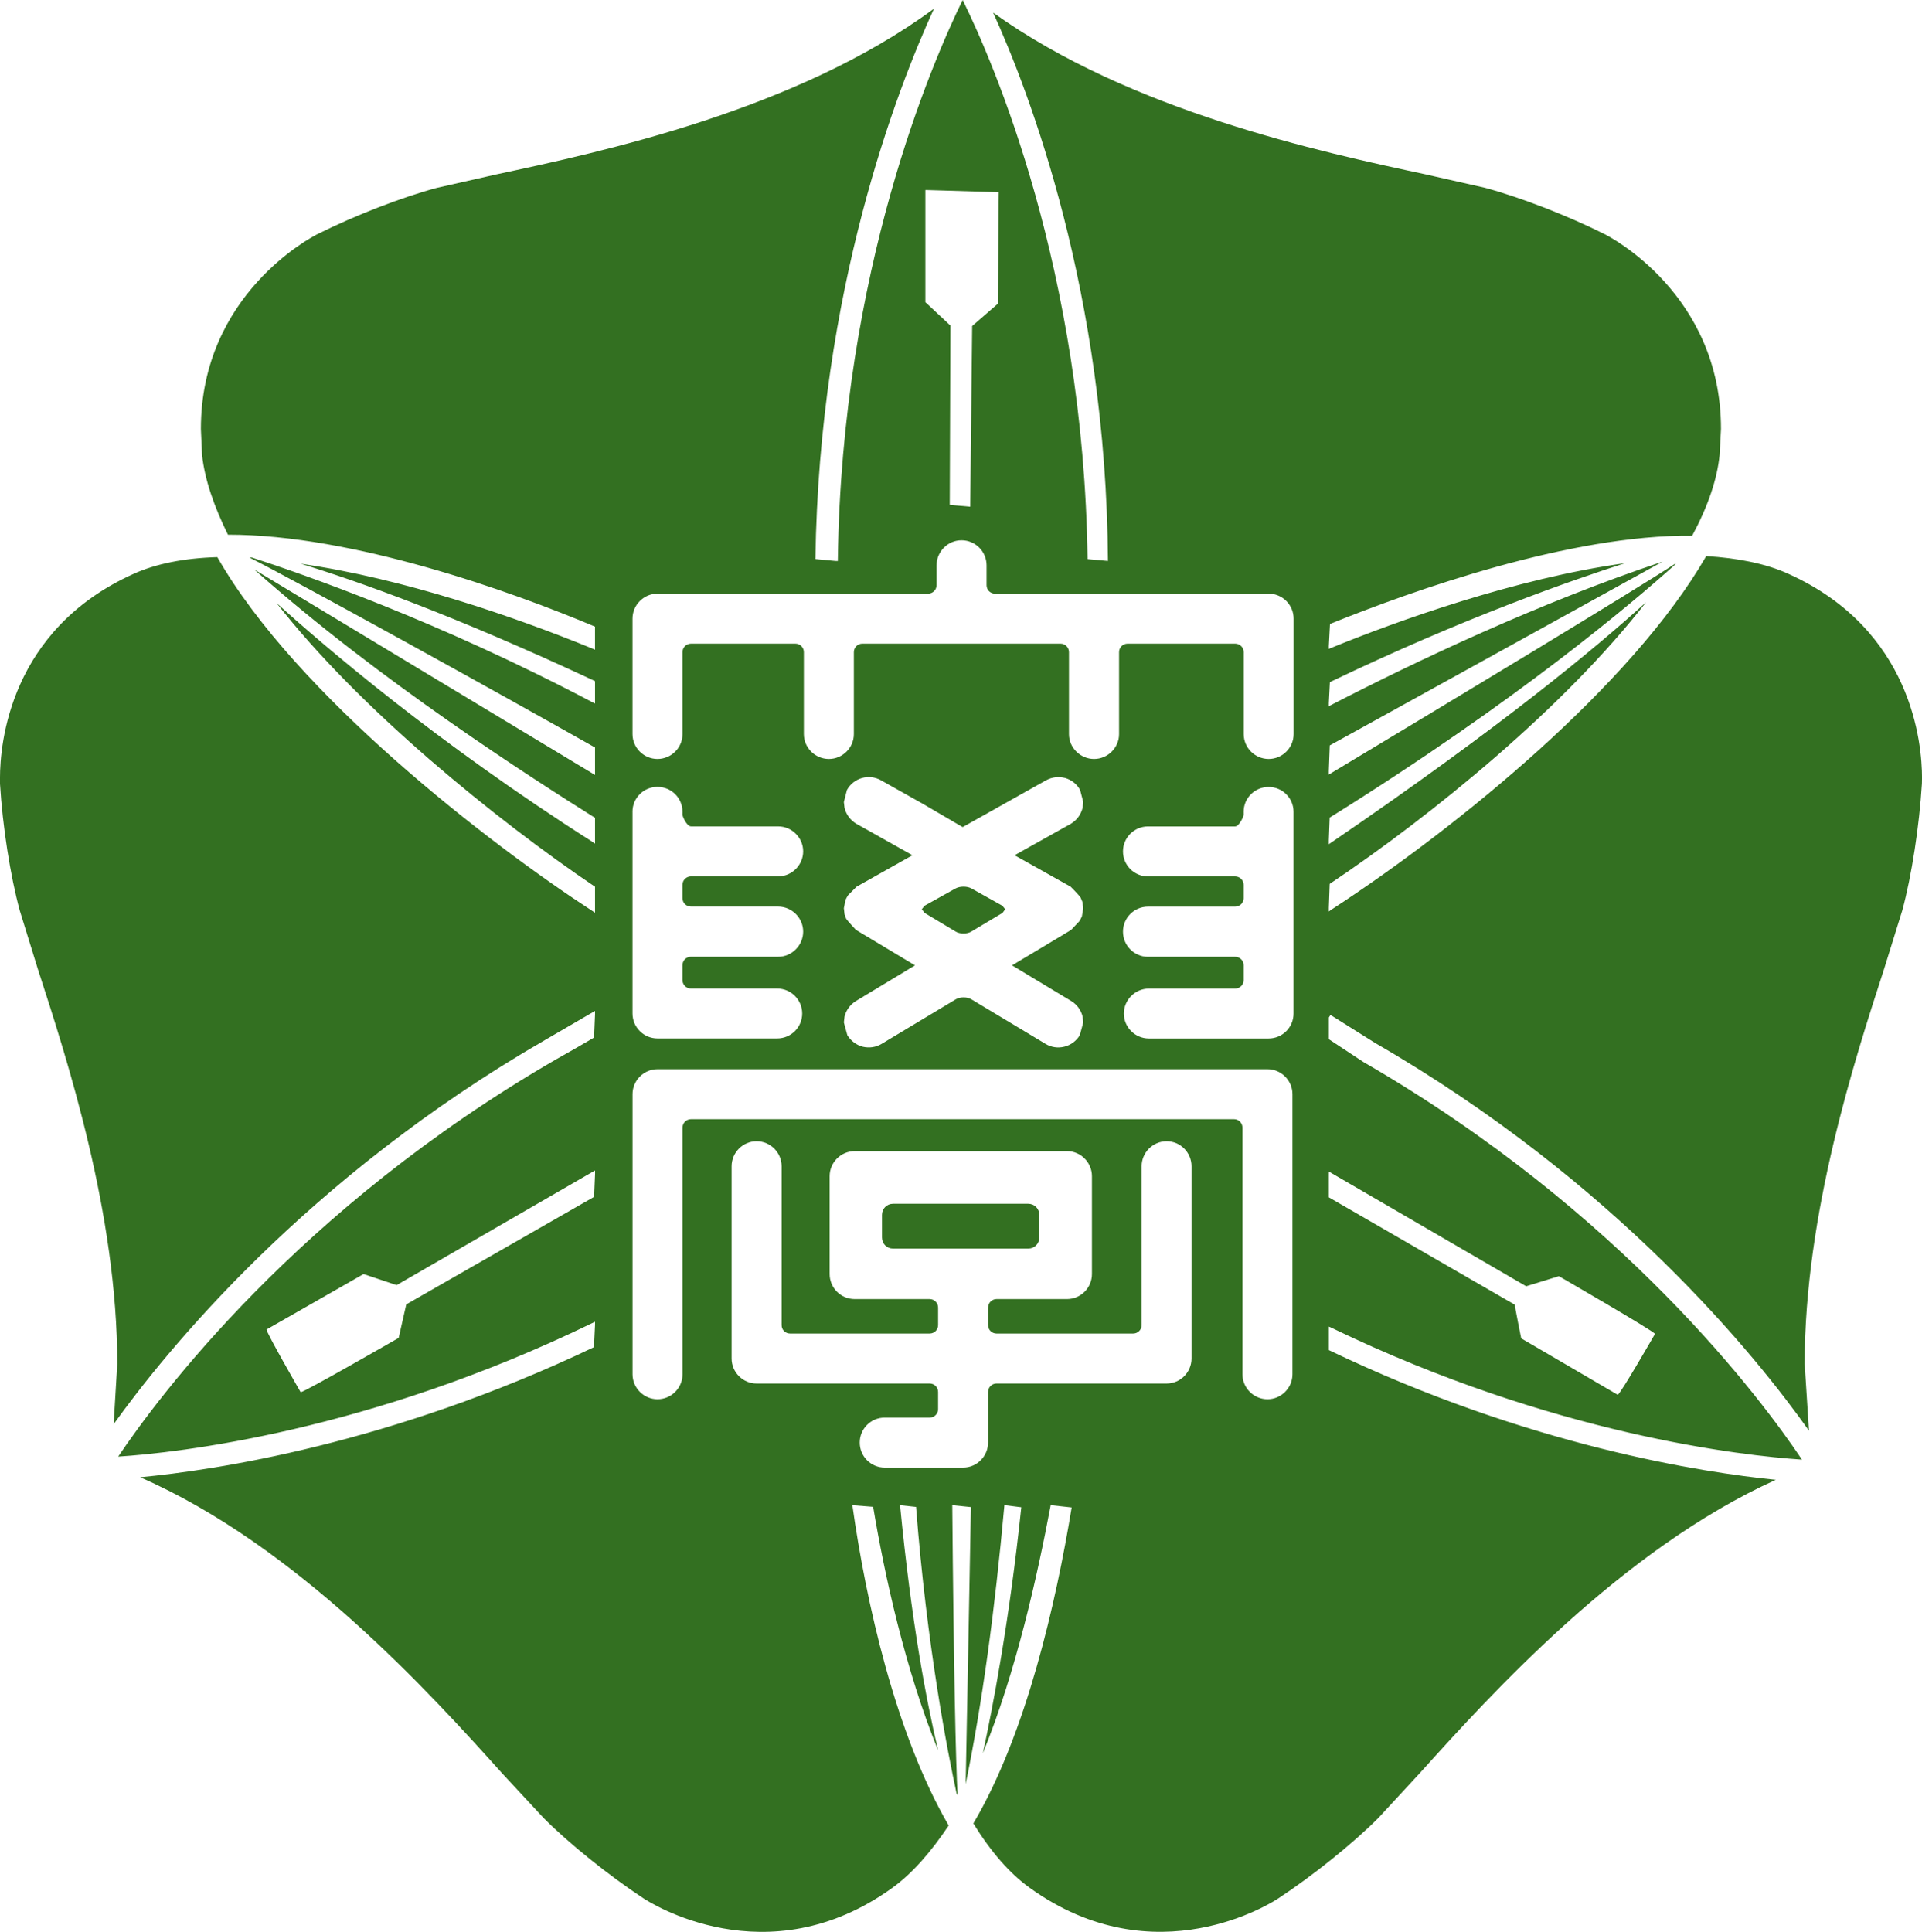 <svg height="77.741pt" viewBox="0 0 77.344 77.741" width="77.344pt" xmlns="http://www.w3.org/2000/svg"><path d="m23.828 47.168-7.867 4.547-1.332-.445-3.902 2.23c-.023.105 1.371 2.523 1.371 2.523.105.027 3.945-2.184 3.945-2.184l.305-1.348 7.559-4.328.039-.926v-.137zm13.41-39.52v4.512l1.008.941-.027 7.215.824.074.078-7.27 1.035-.898.035-4.488-2.875-.086zm-1.746 42.152v-.914c0-.246.195-.445.445-.445h5.441c.25 0 .445.199.445.445v.914c0 .25-.195.445-.445.445h-5.441c-.25 0-.445-.195-.445-.445zm10.449-2.867v6.391c0 .191-.156.34-.34.34h-5.5c-.184 0-.34-.148-.34-.34v-.703c0-.191.156-.344.34-.344h2.836c.551 0 1.004-.449 1.004-1.008v-3.938c0-.555-.453-1.008-1.004-1.008h-8.543c-.555 0-1.008.453-1.008 1.008v3.938c0 .559.453 1.008 1.008 1.008h3.016c.188 0 .34.152.34.344v.703c0 .191-.152.34-.34.34h-5.617c-.188 0-.34-.148-.34-.34v-6.391c0-.555-.453-1.008-1.008-1.008-.551 0-1.004.453-1.004 1.008v7.734c0 .555.453 1.008 1.004 1.008h6.965c.188 0 .34.148.34.34v.691c0 .188-.152.34-.34.34h-1.809c-.555 0-1.004.449-1.004 1.004s.449 1.008 1.004 1.008h3.156c.551 0 1.004-.453 1.004-1.008v-2.035c0-.191.156-.34.34-.34h6.844c.555 0 1.004-.453 1.004-1.008v-7.734c0-.555-.449-1.008-1.004-1.008-.551 0-1.004.453-1.004 1.008zm-20.488-14.266v8.117c0 .555.453 1.004 1.004 1.004h4.816c.559 0 1.008-.449 1.008-1.004 0-.551-.449-1.004-1.008-1.004h-3.465c-.191 0-.344-.152-.344-.34v-.598c0-.195.152-.34.344-.34h3.504c.551 0 1.008-.457 1.008-1.012 0-.555-.457-1.008-1.008-1.008h-3.504c-.191 0-.344-.148-.344-.34v-.535c0-.188.152-.34.344-.34h3.504c.551 0 1.008-.453 1.008-1.008 0-.551-.457-1.004-1.008-1.004h-3.504c-.168 0-.34-.391-.344-.465v-.125c0-.555-.449-1-1.008-1-.551 0-1.004.445-1.004 1zm24.594 0v.129c-.008.07-.184.461-.344.461h-3.504c-.559 0-1.008.453-1.008 1.004 0 .555.449 1.008 1.008 1.008h3.504c.188 0 .344.152.344.34v.535c0 .191-.156.34-.344.34h-3.504c-.559 0-1.008.453-1.008 1.008 0 .555.449 1.012 1.008 1.012h3.504c.188 0 .344.145.344.34v.598c0 .188-.156.34-.344.34h-3.473c-.547 0-1.004.453-1.004 1.004 0 .555.457 1.004 1.004 1.004h4.82c.555 0 1.004-.449 1.004-1.004v-8.117c0-.555-.449-1-1.004-1-.555 0-1.004.445-1.004 1zm-12.496 4.277-.344-.207-.113-.148.113-.141 1.238-.691c.18-.102.477-.102.656 0l1.234.691.117.141-.109.148-1.254.75c-.168.105-.465.105-.633 0zm4.543-5.543-3.355 1.883-1.605-.938-1.68-.945c-.484-.273-1.098-.102-1.371.387l-.125.488.027.234c.07.277.238.5.484.645l2.25 1.262c-.199.109-2.25 1.266-2.25 1.266l-.336.336c-.07.105-.109.199-.109.199l-.066.328.027.246.066.18c.066.102.395.449.395.449s2.117 1.27 2.375 1.426c-.105.066-2.375 1.434-2.375 1.434-.23.141-.398.367-.461.629l-.027.234.141.516c.145.23.363.395.617.461.266.062.535.023.766-.117l2.977-1.789c.168-.105.465-.105.633 0l2.977 1.789c.227.141.5.18.758.117.266-.066.484-.23.625-.461l.141-.516-.027-.234c-.062-.262-.227-.488-.461-.629 0 0-2.242-1.348-2.379-1.434.188-.105 2.379-1.426 2.379-1.426l.328-.348c.066-.102.105-.199.105-.199l.055-.328-.035-.254-.07-.168c-.066-.105-.402-.441-.402-.441s-2.059-1.156-2.258-1.266l2.258-1.262c.242-.145.41-.367.48-.645l.027-.234-.129-.488c-.129-.238-.348-.406-.602-.48-.258-.066-.531-.039-.766.094zm-4.406-8.652v.801c0 .188-.156.34-.344.34h-10.887c-.551 0-1.004.453-1.004 1.004v4.648c0 .547.453 1 1.004 1 .559 0 1.008-.453 1.008-1v-3.301c0-.188.152-.34.344-.34h4.199c.188 0 .34.152.34.34v3.301c0 .547.453 1 1.008 1 .551 0 1.004-.453 1.004-1v-3.301c0-.188.156-.34.34-.34h7.977c.188 0 .34.152.34.34v3.301c0 .547.461 1 1.008 1 .555 0 1.008-.453 1.008-1v-3.301c0-.188.152-.34.344-.34h4.328c.188 0 .344.152.344.34v3.301c0 .547.449 1 1.004 1 .555 0 1.004-.453 1.004-1v-4.648c0-.551-.449-1.004-1.004-1.004h-11.008c-.195 0-.344-.152-.344-.34v-.801c0-.555-.449-1.008-1.008-1.008-.551 0-1.004.453-1.004 1.008zm12.895 20.277h-24.125c-.551 0-1.004.453-1.004 1.004v11.273c0 .551.453 1.004 1.004 1.004.559 0 1.008-.453 1.008-1.004v-9.926c0-.188.152-.34.344-.34h21.848c.188 0 .34.152.34.34v9.926c0 .551.453 1.004 1.008 1.004.551 0 1.004-.453 1.004-1.004v-11.273c0-.551-.453-1.004-1.004-1.004zm2.891 4.254v.902l7.488 4.324v.004c0 .105.254 1.348.254 1.348l3.883 2.27c.109-.027 1.5-2.449 1.5-2.449-.027-.105-3.867-2.324-3.867-2.324l-1.316.406-7.824-4.547-.117-.07zm-19.758-24.707v-.074c.16-11.637 3.809-20.02 5.023-22.5 1.223 2.48 4.871 10.855 5.027 22.5l.82.074c-.07-10.809-3.172-18.883-4.621-22.066 5.527 3.965 13.227 5.617 17.395 6.508l2.402.543c1.398.375 3.289 1.105 4.809 1.863.191.098 4.684 2.406 4.684 7.84l-.055 1.043c-.098.98-.469 2.074-1.105 3.254-4.926-.047-11.25 2.207-14.574 3.551l-.047.887v.117l.109-.047c2.609-1.066 7.43-2.801 11.805-3.402-2.133.684-6.484 2.199-11.871 4.785l-.043.84v.129l.113-.059c3.363-1.734 8.363-4.109 13.316-5.758-1.082.598-13.391 7.395-13.391 7.395l-.039 1.035v.141l.117-.074c4.645-2.789 12.262-7.383 13.844-8.43l-.047.07c-1.645 1.477-6.316 5.457-13.879 10.164l-.035.922v.148l.121-.082c6.809-4.645 10.641-7.832 12.645-9.656-3.27 4.215-8.578 8.555-12.73 11.336l-.035.961v.148l.117-.082c5.09-3.316 12.086-9.035 15.07-14.219 1.27.078 2.402.301 3.301.711 4.996 2.246 5.383 6.848 5.383 8.207l-.004.238c-.105 1.699-.41 3.703-.789 5.102l-.73 2.348c-1.195 3.684-3.199 9.852-3.199 15.898 0 0 .145 2.238.172 2.691-2.102-2.973-7.746-9.996-17.457-15.602l-1.797-1.129-.066.102v.875l1.398.922c10.426 6.02 16.055 13.625 17.641 15.996-2.344-.156-9.984-.984-18.926-5.301l-.113-.051v.945c8.07 3.875 15.098 4.93 17.988 5.219-6.199 2.801-11.48 8.645-14.328 11.805l-1.676 1.812c-1.027 1.027-2.605 2.297-4.016 3.227-.199.133-4.945 3.219-10.008-.426-.805-.578-1.566-1.453-2.266-2.59 2.133-3.605 3.332-8.914 3.957-12.715l-.844-.094c-.539 2.859-1.395 6.719-2.73 9.984.383-1.773 1.062-5.27 1.547-9.898l-.68-.086c-.387 4.266-.895 7.992-1.559 11.227.027-1.246.211-11.148.211-11.148l-.75-.078c.055 6.504.141 10.398.215 11.676l-.043-.078c-.344-1.586-1.199-5.918-1.629-11.527l-.645-.07c.457 4.688 1.047 7.816 1.531 9.867-1.316-3.234-2.152-7.039-2.613-9.801l-.836-.066c.547 3.895 1.734 9.203 3.875 12.891-.707 1.059-1.465 1.93-2.266 2.508-5.059 3.645-9.805.559-10.012.426-1.41-.93-2.988-2.199-4.016-3.23l-1.676-1.805c-2.895-3.219-8.258-9.156-14.566-11.914 2.926-.277 10.059-1.316 18.262-5.234l.043-.898v-.125l-.113.055c-9.012 4.379-16.711 5.219-19.074 5.371 1.59-2.371 7.23-9.98 17.625-15.988l.785-.445.738-.43.039-.934v-.137l-2.016 1.172c-9.602 5.543-15.246 12.516-17.355 15.457.027-.434.145-2.426.145-2.426 0-6.043-2-12.207-3.199-15.898l-.727-2.352c-.379-1.395-.691-3.398-.793-5.094v-.242c0-1.359.387-5.961 5.379-8.207.898-.406 2.031-.633 3.367-.672 3.156 5.543 10.969 11.559 15.078 14.23l.121.078v-1.043c-4-2.703-9.488-7.156-12.812-11.414 1.918 1.73 6.418 5.602 12.695 9.598l.117.082v-1.039c-2.496-1.57-8.664-5.5-13.715-9.996 1.023.621 13.715 8.27 13.715 8.27v-1.105c-3.766-2.133-12.152-6.77-13.91-7.645h.102c2.027.66 7.461 2.535 13.695 5.82l.113.055v-.902c-5.676-2.652-9.57-4.031-11.844-4.723 4.109.586 8.574 2.121 11.738 3.414l.105.047v-.93c-3.395-1.43-9.75-3.703-14.77-3.699-.562-1.137-.938-2.23-1.043-3.211l-.047-1.043c0-5.43 4.496-7.742 4.688-7.84 1.52-.758 3.402-1.488 4.805-1.863l2.402-.543c4.234-.906 12.066-2.582 17.605-6.668-1.465 3.199-4.621 11.297-4.77 22.148l.824.078h.074" fill="#337021"/></svg>
